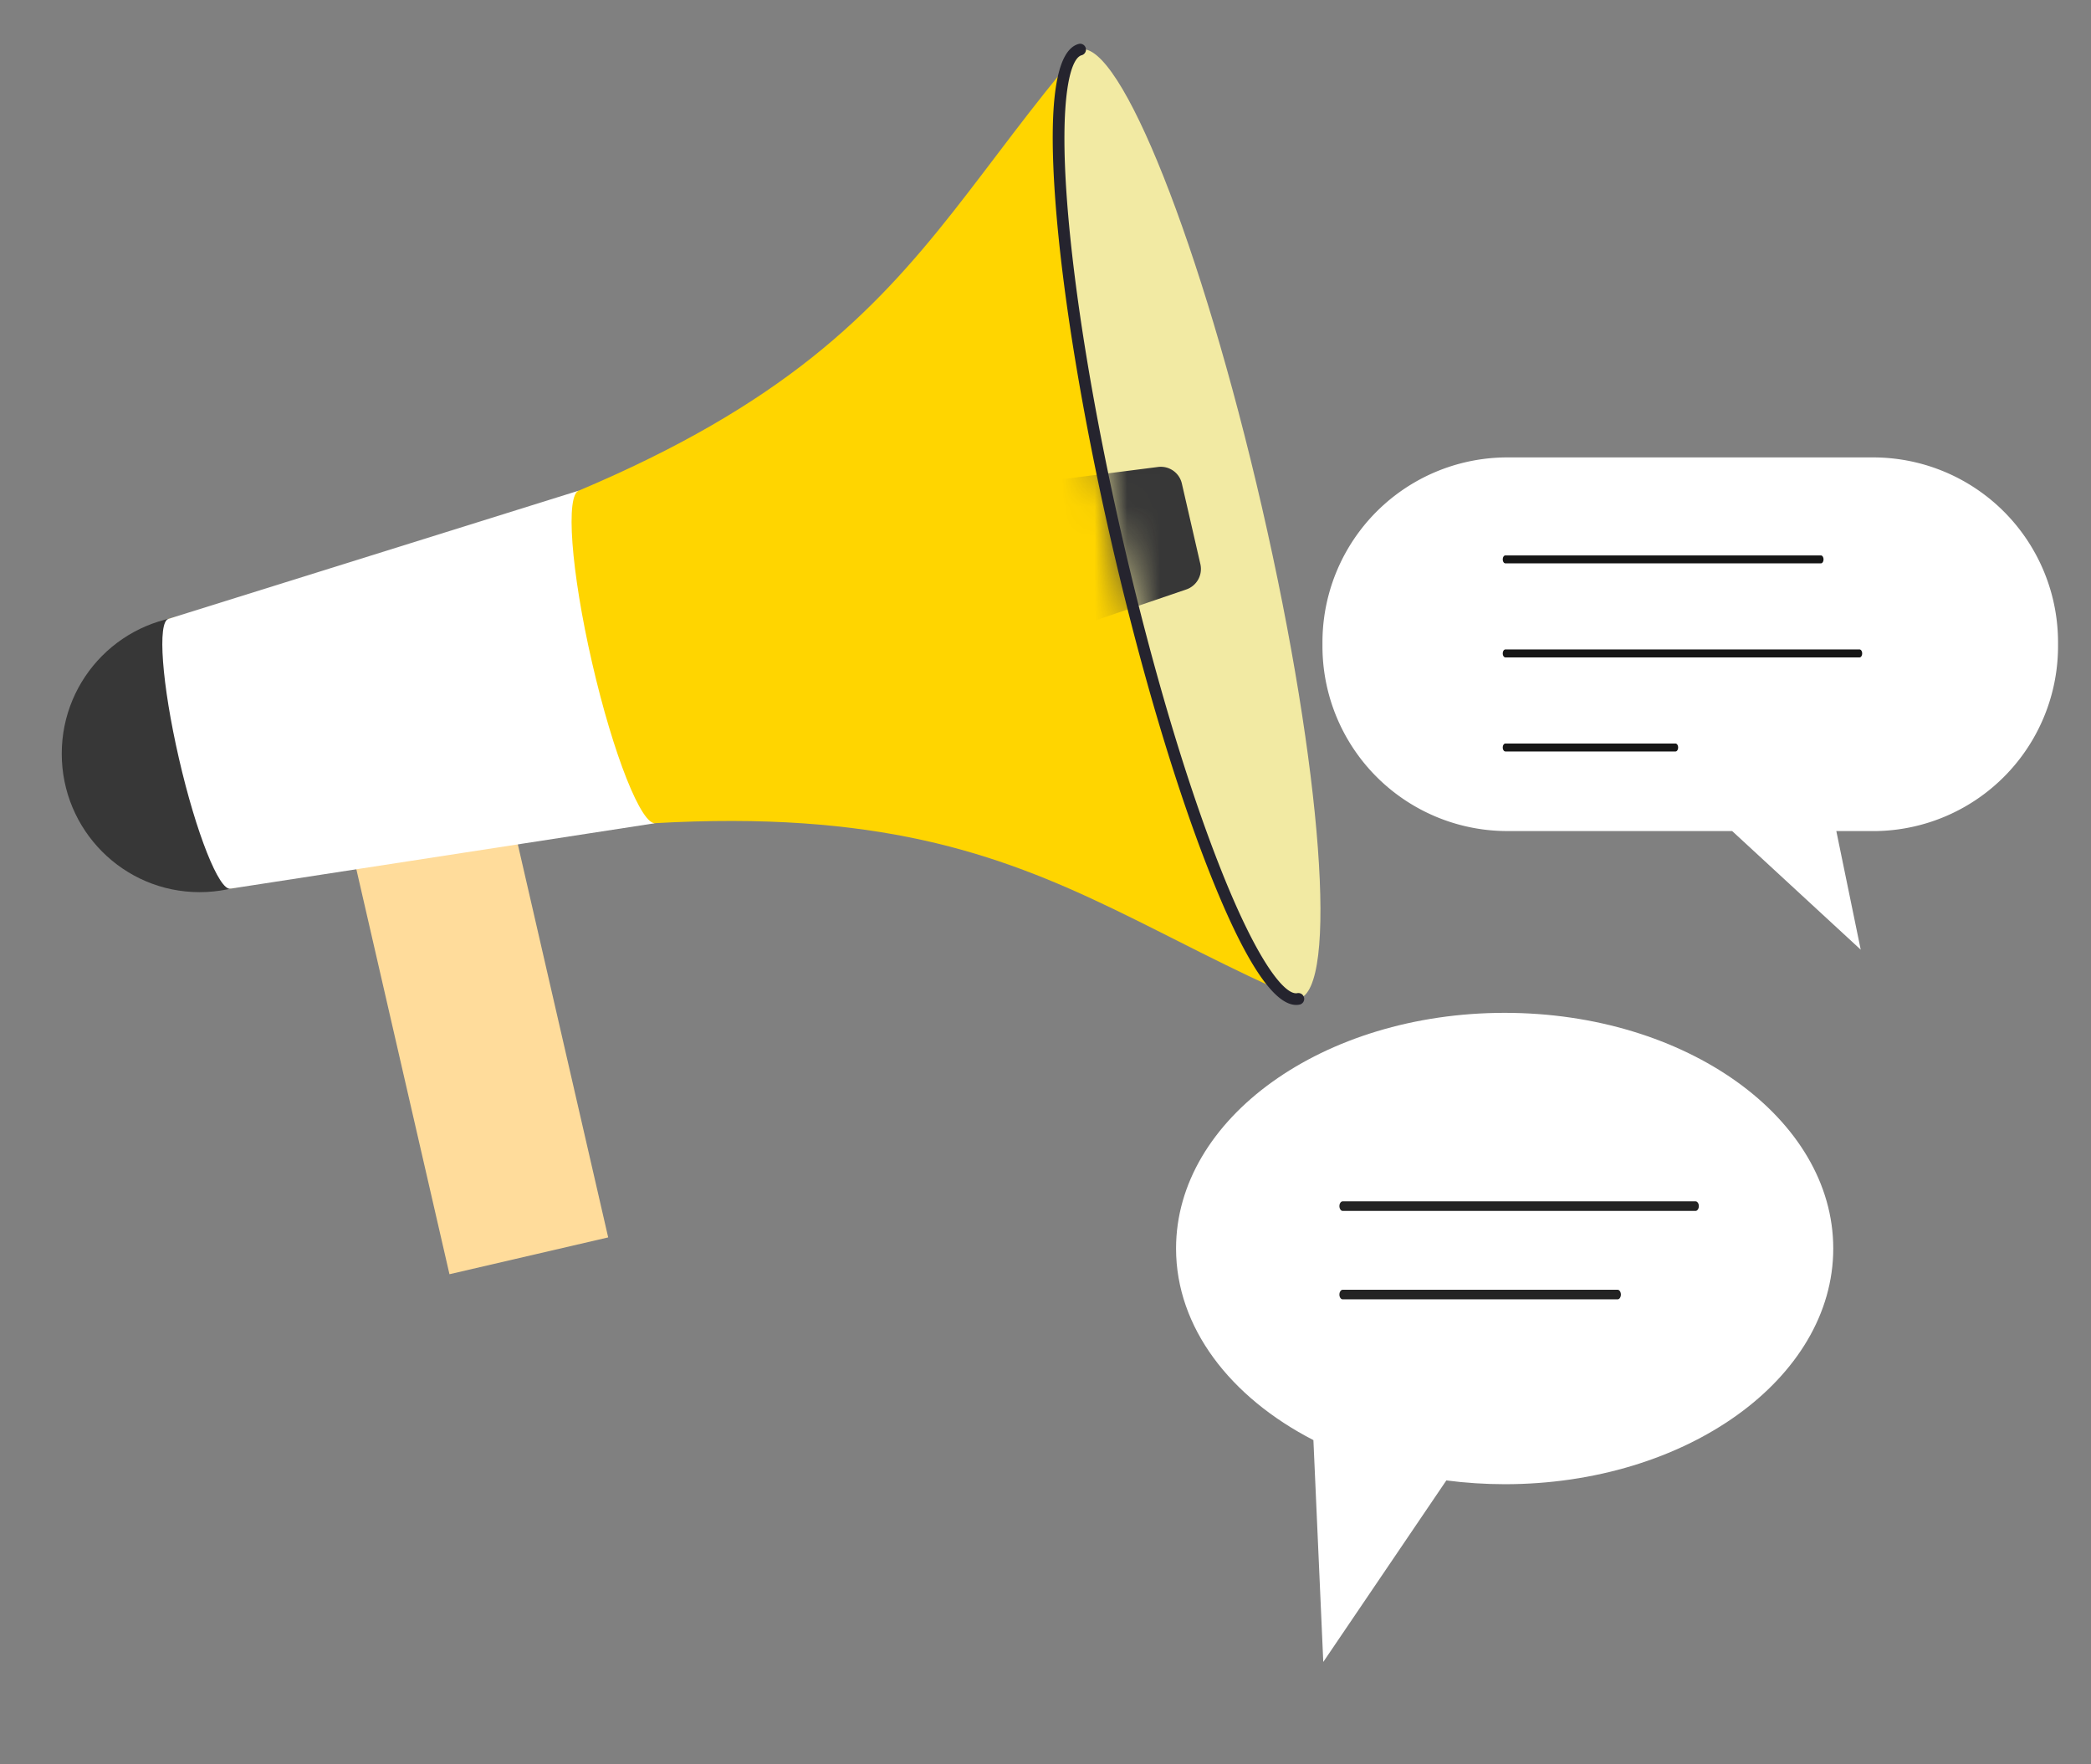 <svg width="64" height="54" fill="none" xmlns="http://www.w3.org/2000/svg"><rect width="100%" height="100%" fill="#808080" stroke="none"/><path d="M39.746 30.57c-8.482-3.688-11.274-8.134-32.693-3.372L5.155 18.94C26.484 13.79 27.053 8.565 33.066 1.515l6.68 29.055Z" fill="#FFD500"/><path d="M6.11 27.306c-2.331 0-4.22-1.897-4.22-4.237s1.889-4.237 4.22-4.237c2.33 0 4.218 1.897 4.218 4.237S8.44 27.306 6.11 27.306Z" fill="#373737"/><path d="m15.41 23.934-4.858 1.126L13.757 39l4.858-1.127-3.205-13.94Z" fill="#FFDC9B"/><path d="M34.183 16.557C32.34 8.534 31.837 1.8 33.063 1.514c1.227-.284 3.717 5.99 5.562 14.013 1.844 8.024 2.346 14.759 1.12 15.043-1.227.285-3.717-5.989-5.562-14.013Z" fill="#F2EAA3"/><path d="m5.16 18.94 12.57-3.928c-.43.1-.255 2.46.392 5.271.646 2.812 1.519 5.01 1.948 4.91L7.057 27.199c-.348.08-1.056-1.703-1.58-3.983-.524-2.28-.667-4.194-.318-4.274Z" fill="#fff"/><mask id="a" style="mask-type:luminance" maskUnits="userSpaceOnUse" x="32" y="1" width="9" height="30"><path d="M34.187 16.557C32.342 8.534 31.841 1.8 33.067 1.514c1.227-.284 3.717 5.99 5.562 14.013 1.844 8.024 2.346 14.759 1.12 15.043-1.227.285-3.717-5.989-5.562-14.013Z" fill="#fff"/></mask><g mask="url(#a)"><path d="m33.142 19.121 3.168-1.08a.663.663 0 0 0 .43-.777l-.566-2.463a.66.66 0 0 0-.726-.509l-3.319.424a.662.662 0 0 0-.56.806l.718 3.12a.66.66 0 0 0 .855.48Z" fill="#373737"/></g><path d="M39.674 30.758c.04 0 .08-.005.118-.014a.179.179 0 0 0-.08-.348c-.356.083-1.183-.859-2.343-3.783-1.047-2.638-2.114-6.224-3.004-10.096-.89-3.871-1.497-7.564-1.708-10.396-.233-3.139.1-4.35.455-4.432a.179.179 0 0 0-.08-.348c-.71.165-.955 1.782-.73 4.807.212 2.85.822 6.56 1.716 10.45.894 3.889 1.966 7.493 3.02 10.148 1.057 2.664 1.943 4.012 2.636 4.012Z" fill="#25242E"/><path d="M46.138 14a5.66 5.66 0 0 0-5.661 5.66v.115a5.66 5.66 0 0 0 5.66 5.661h6.88l3.935 3.631-.747-3.63h1.126a5.66 5.66 0 0 0 5.66-5.662v-.114A5.66 5.66 0 0 0 57.332 14H46.137Z" fill="#fff"/><path d="M55.734 17.242h-9.659c-.02 0-.04-.012-.056-.035a.159.159 0 0 1-.023-.086c0-.032.008-.063.023-.086.015-.023.035-.035.056-.035h9.659c.02 0 .04.012.056.035a.159.159 0 0 1 .023.086.159.159 0 0 1-.023.086c-.015.023-.035.035-.056.035Zm1.183 2.879H46.075c-.02 0-.04-.013-.056-.035a.159.159 0 0 1-.023-.086c0-.032.008-.063.023-.086.015-.023.035-.036.056-.036h10.842c.02 0 .041.013.056.036a.16.16 0 0 1 .023.086.16.16 0 0 1-.023.085c-.015.023-.035.036-.056.036ZM51.284 23h-5.209c-.02 0-.04-.013-.056-.036a.159.159 0 0 1-.023-.085c0-.033.008-.064.023-.086.015-.023.035-.036.056-.036h5.209c.02 0 .04.013.056.036a.159.159 0 0 1 .023.085.159.159 0 0 1-.023.086c-.015.023-.035.036-.056.036Z" fill="#161616"/><path d="M46.054 31c-5.555 0-10.058 3.23-10.058 7.213 0 2.417 1.66 4.555 4.204 5.864l.302 6.79 3.767-5.556c.592.077 1.188.115 1.785.116 5.554 0 10.057-3.23 10.057-7.214 0-3.983-4.503-7.213-10.057-7.213Z" fill="#fff"/><path d="M51.897 37.062H41.096c-.027 0-.052-.015-.07-.043a.188.188 0 0 1-.03-.104c0-.038.01-.076.03-.103.018-.028.043-.043.07-.043h10.8c.027 0 .052.015.071.043.019.027.03.065.03.103 0 .04-.011.077-.03.104-.019.028-.044.043-.07.043Zm-2.386 2.707h-8.416c-.026 0-.051-.016-.07-.043a.188.188 0 0 1-.029-.104c0-.039.01-.076.03-.103.018-.028.043-.043.07-.043h8.415c.026 0 .052.015.07.043.019.027.03.064.03.103 0 .04-.011.076-.03.104-.018.027-.044.043-.07.043Z" fill="#232323"/></svg>